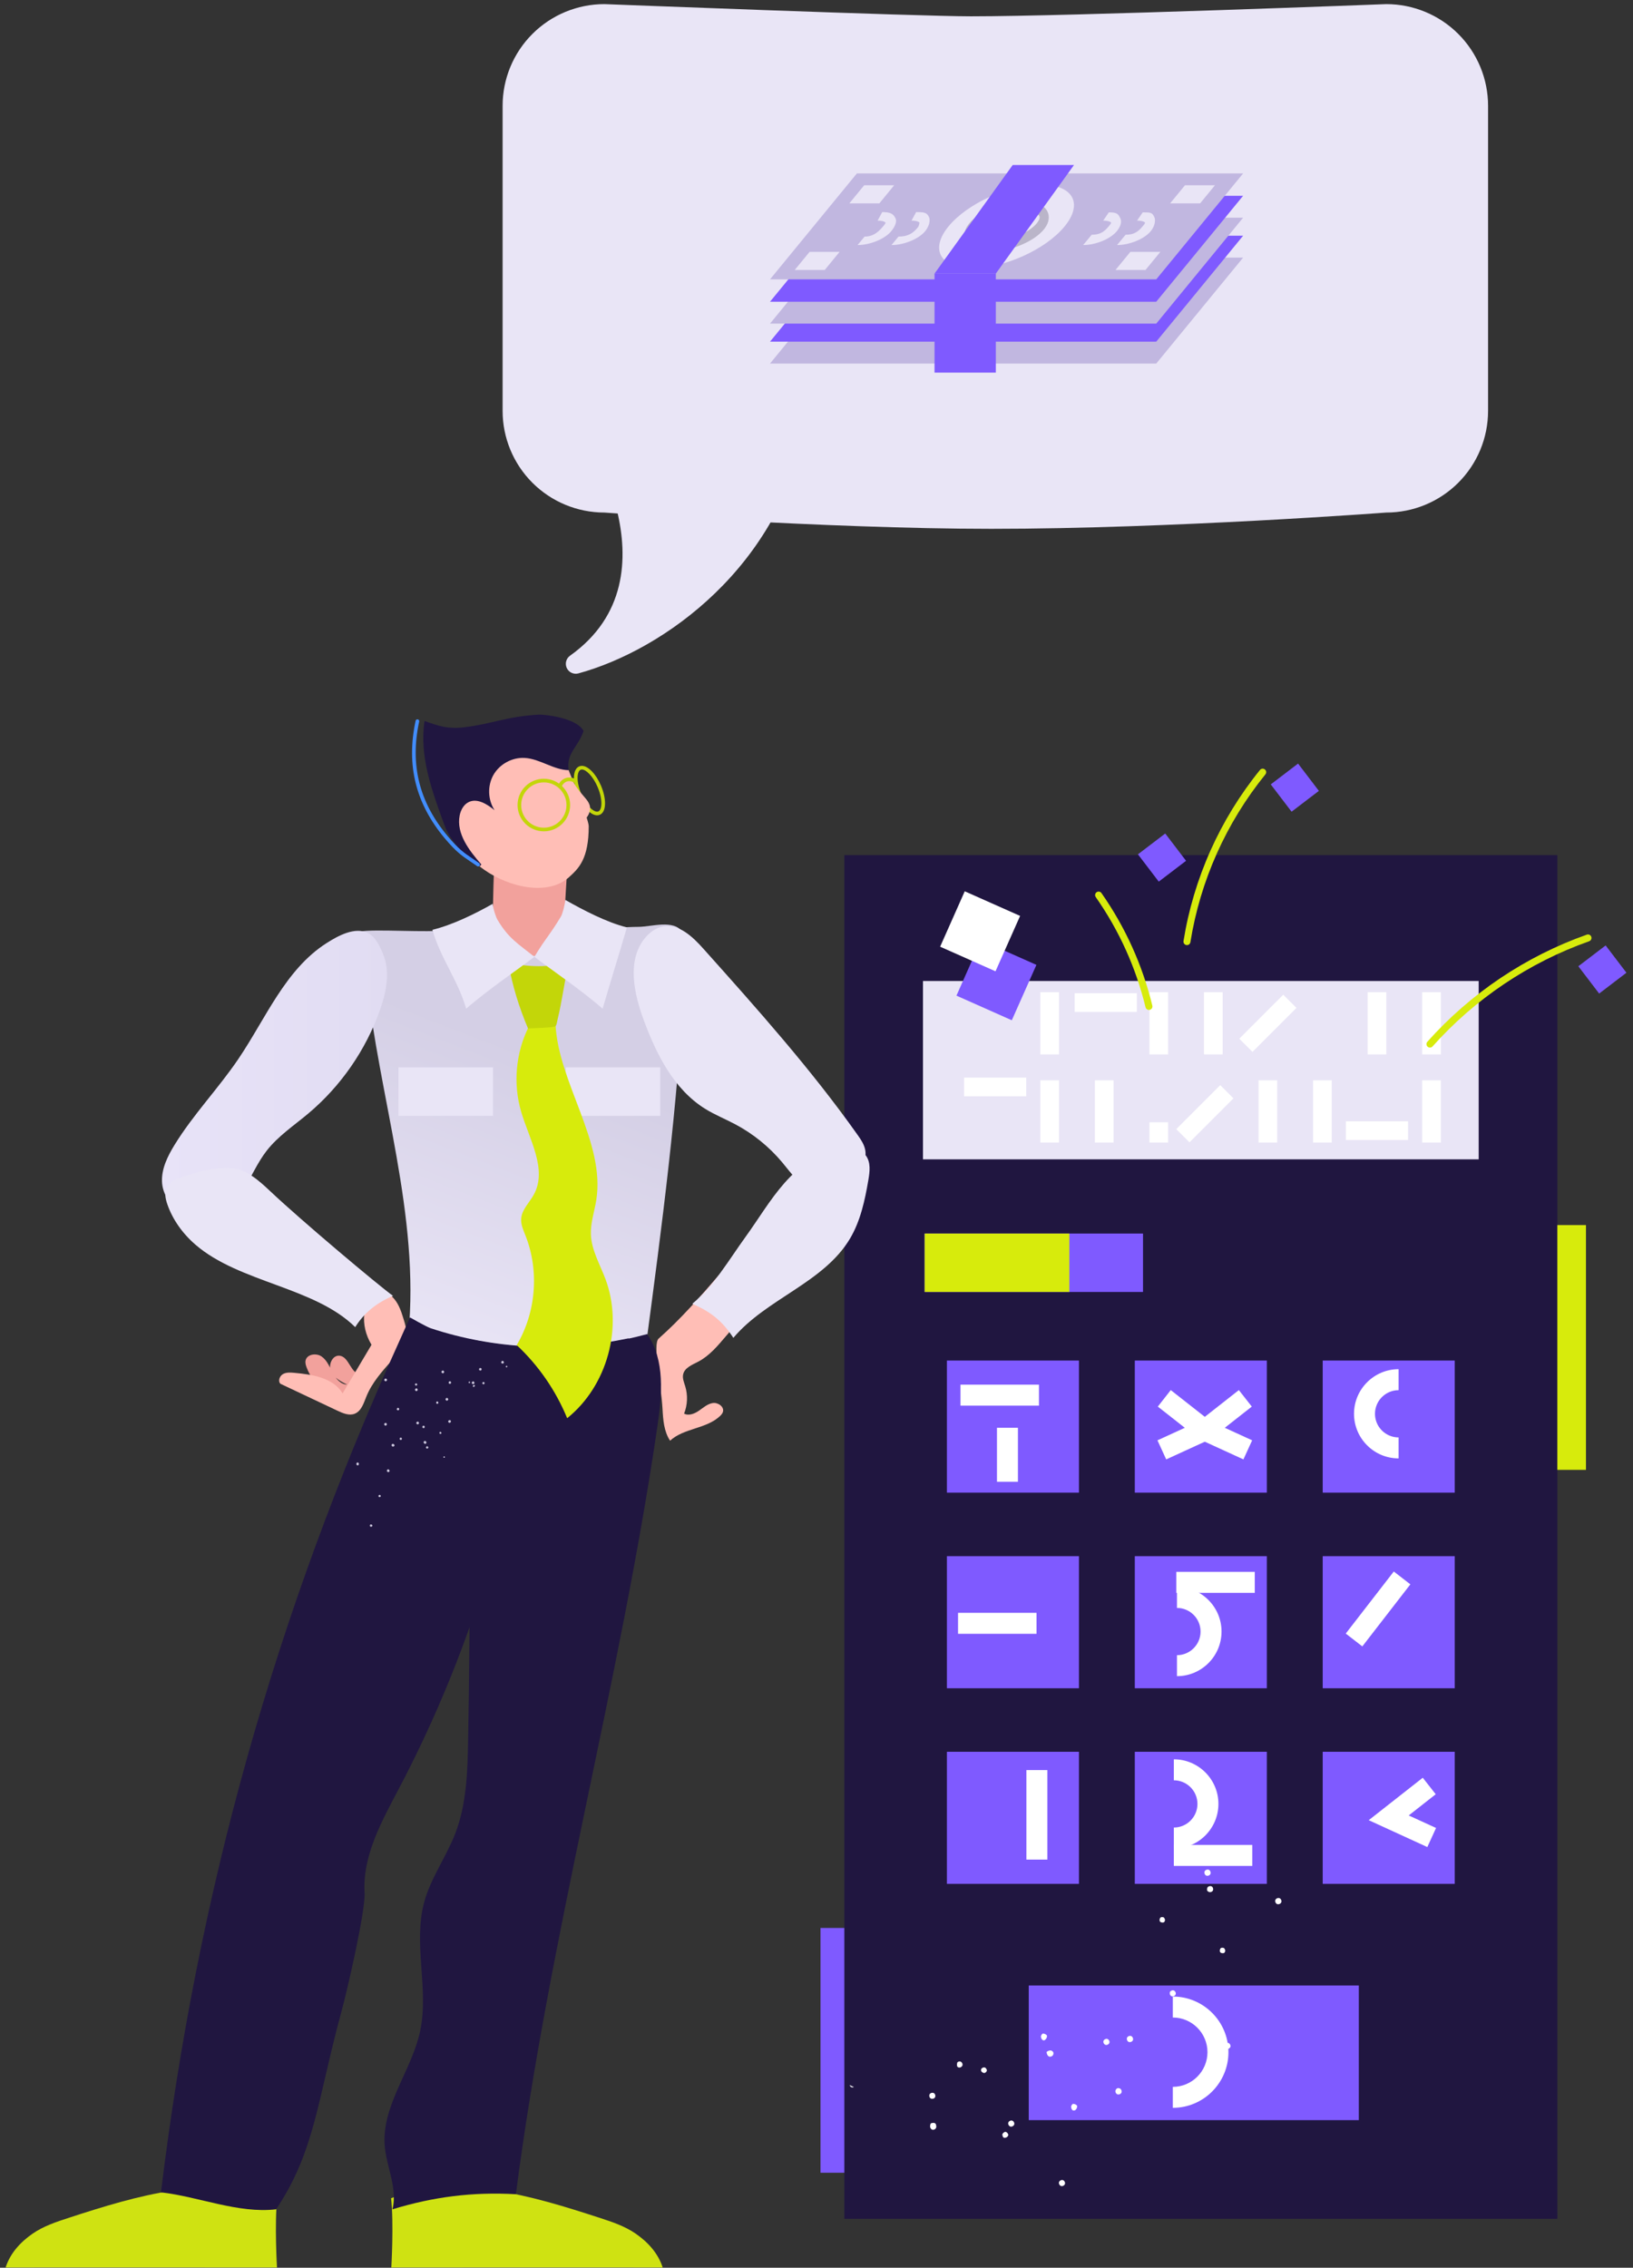 <svg width="170" height="236" viewBox="0 0 170 236" fill="none" xmlns="http://www.w3.org/2000/svg">
<rect x="0" y="0" width="170" height="236" fill="#333333" stroke="none"/>
<g clip-path="url(#clip0_139_683)">
<path d="M165.102 127.491H160.372V152.966H165.102V127.491Z" fill="#D7EB0C"/>
<path d="M90.146 200.64H85.416V226.115H90.146V200.64Z" fill="#7F5AFF"/>
<path d="M162.122 88.991H87.897V230.915H162.122V88.991Z" fill="#201640"/>
<path d="M153.935 102.092H96.084V120.651H153.935V102.092Z" fill="#E9E5F6"/>
<path d="M112.321 141.591H98.576V155.339H112.321V141.591Z" fill="#7F5AFF"/>
<path d="M131.882 141.591H118.137V155.339H131.882V141.591Z" fill="#7F5AFF"/>
<path d="M151.443 141.591H137.698V155.339H151.443V141.591Z" fill="#7F5AFF"/>
<path d="M112.321 161.948H98.576V175.696H112.321V161.948Z" fill="#7F5AFF"/>
<path d="M131.882 161.948H118.137V175.696H131.882V161.948Z" fill="#7F5AFF"/>
<path d="M151.443 161.948H137.698V175.696H151.443V161.948Z" fill="#7F5AFF"/>
<path d="M112.321 182.305H98.576V196.053H112.321V182.305Z" fill="#7F5AFF"/>
<path d="M131.882 182.305H118.137V196.053H131.882V182.305Z" fill="#7F5AFF"/>
<path d="M151.443 182.305H137.698V196.053H151.443V182.305Z" fill="#7F5AFF"/>
<path d="M118.991 128.373H96.258V134.453H118.991V128.373Z" fill="#7F5AFF"/>
<path d="M141.458 206.628H107.095V220.639H141.458V206.628Z" fill="#7F5AFF"/>
<path d="M111.324 128.373H96.258V134.453H111.324V128.373Z" fill="#D7EB0C"/>
<path d="M122.524 174.437V172.253C123.879 172.253 124.982 171.15 124.982 169.794C124.982 168.439 123.879 167.336 122.524 167.336V165.152C125.084 165.152 127.165 167.235 127.165 169.794C127.165 172.354 125.083 174.437 122.524 174.437Z" fill="white"/>
<path d="M145.598 151.774C143.038 151.774 140.957 149.691 140.957 147.132C140.957 144.573 143.039 142.49 145.598 142.49V144.674C144.242 144.674 143.139 145.777 143.139 147.133C143.139 148.489 144.242 149.591 145.598 149.591V151.774Z" fill="white"/>
<path d="M122.094 219.36V217.177C124.083 217.177 125.701 215.558 125.701 213.568C125.701 211.58 124.082 209.961 122.094 209.961V207.778C125.286 207.778 127.884 210.375 127.884 213.568C127.884 216.763 125.287 219.36 122.094 219.36Z" fill="white"/>
<path d="M122.2 192.374V190.19C123.555 190.19 124.658 189.088 124.658 187.732C124.658 186.377 123.555 185.274 122.2 185.274V183.09C124.759 183.09 126.841 185.172 126.841 187.732C126.841 190.291 124.759 192.374 122.2 192.374Z" fill="white"/>
<path d="M130.369 192H122.2V194.184H130.369V192Z" fill="white"/>
<path d="M130.624 163.582H122.455V165.766H130.624V163.582Z" fill="white"/>
<path d="M108.159 144.1H99.99V146.284H108.159V144.1Z" fill="white"/>
<path d="M145.098 163.544L146.823 164.881L141.822 171.339L140.096 170.003L145.098 163.544Z" fill="white"/>
<path d="M107.904 167.846H99.734V170.029H107.904V167.846Z" fill="white"/>
<path d="M105.97 148.588H103.787V154.205H105.97V148.588Z" fill="white"/>
<path d="M109.034 184.21H106.851V193.526H109.034V184.21Z" fill="white"/>
<path d="M148.589 192.221L142.488 189.425L148.114 185.008L149.463 186.725L146.652 188.932L149.498 190.235L148.589 192.221Z" fill="white"/>
<path d="M129.443 151.878L123.342 149.083L128.968 144.665L130.316 146.382L127.505 148.589L130.352 149.893L129.443 151.878Z" fill="white"/>
<path d="M121.405 151.878L120.496 149.893L123.342 148.589L120.532 146.382L121.879 144.665L127.505 149.083L121.405 151.878Z" fill="white"/>
<path d="M106.832 112.146H100.36V114.09H106.832V112.146Z" fill="white"/>
<path d="M110.246 103.258H108.302V109.731H110.246V103.258Z" fill="white"/>
<path d="M110.246 112.429H108.302V118.902H110.246V112.429Z" fill="white"/>
<path d="M118.349 103.363H111.877V105.308H118.349V103.363Z" fill="white"/>
<path d="M115.925 112.429H113.981V118.902H115.925V112.429Z" fill="white"/>
<path d="M121.603 103.258H119.66V109.731H121.603V103.258Z" fill="white"/>
<path d="M121.603 116.796H119.66V118.902H121.603V116.796Z" fill="white"/>
<path d="M127.282 103.258H125.338V109.731H127.282V103.258Z" fill="white"/>
<path d="M127.032 112.929L128.406 114.303L123.829 118.881L122.455 117.506L127.032 112.929Z" fill="white"/>
<path d="M133.589 103.518L134.964 104.893L130.387 109.47L129.013 108.096L133.589 103.518Z" fill="white"/>
<path d="M132.961 112.429H131.017V118.902H132.961V112.429Z" fill="white"/>
<path d="M138.64 112.429H136.696V118.902H138.64V112.429Z" fill="white"/>
<path d="M144.318 103.258H142.374V109.731H144.318V103.258Z" fill="white"/>
<path d="M146.582 116.695H140.11V118.639H146.582V116.695Z" fill="white"/>
<path d="M149.997 103.258H148.053V109.731H149.997V103.258Z" fill="white"/>
<path d="M149.997 112.429H148.053V118.902H149.997V112.429Z" fill="white"/>
<path d="M102.13 97.851L107.894 100.413L105.332 106.177L99.569 103.615L102.13 97.851Z" fill="#7F5AFF"/>
<path d="M100.432 92.756L106.196 95.318L103.635 101.082L97.871 98.521L100.432 92.756Z" fill="white"/>
<path d="M135.132 79.464L137.299 82.306L134.457 84.473L132.29 81.631L135.132 79.464Z" fill="#7F5AFF"/>
<path d="M121.305 86.742L123.472 89.583L120.63 91.75L118.463 88.909L121.305 86.742Z" fill="#7F5AFF"/>
<path d="M167.151 98.39L169.317 101.231L166.476 103.399L164.309 100.557L167.151 98.39Z" fill="#7F5AFF"/>
<path d="M148.863 109.021C148.777 109.021 148.691 108.991 148.621 108.929C148.471 108.795 148.457 108.566 148.591 108.415C153.085 103.373 158.826 99.518 165.194 97.267C165.384 97.201 165.591 97.299 165.659 97.489C165.726 97.678 165.626 97.886 165.437 97.954C159.185 100.163 153.547 103.948 149.134 108.899C149.063 108.981 148.963 109.021 148.863 109.021Z" fill="#D7EB0C"/>
<path d="M119.608 105.102C119.444 105.102 119.295 104.991 119.255 104.825C118.25 100.697 116.506 96.84 114.07 93.358C113.955 93.194 113.995 92.967 114.159 92.852C114.324 92.737 114.551 92.776 114.666 92.941C117.153 96.496 118.935 100.437 119.961 104.653C120.009 104.848 119.889 105.045 119.693 105.093C119.665 105.099 119.636 105.102 119.608 105.102Z" fill="#D7EB0C"/>
<path d="M123.567 98.356C123.548 98.356 123.529 98.355 123.509 98.352C123.311 98.321 123.176 98.134 123.207 97.935C124.249 91.422 127.002 85.265 131.167 80.13C131.294 79.974 131.523 79.949 131.679 80.077C131.835 80.203 131.86 80.433 131.732 80.588C127.647 85.625 124.947 91.662 123.925 98.05C123.897 98.228 123.743 98.356 123.567 98.356Z" fill="#D7EB0C"/>
<path d="M97.05 218.422C97.235 218.415 97.378 218.298 97.371 218.114C97.364 217.929 97.247 217.786 97.063 217.793C96.878 217.8 96.735 217.917 96.742 218.101C96.749 218.286 96.865 218.43 97.05 218.422ZM127.547 213.13C127.664 213.273 127.848 213.266 127.992 213.149C128.135 213.032 128.128 212.847 128.011 212.704C127.894 212.561 127.709 212.568 127.566 212.685C127.347 212.769 127.43 212.988 127.547 213.13ZM121.852 207.66C121.969 207.803 122.154 207.796 122.297 207.679C122.44 207.561 122.433 207.377 122.316 207.234C122.199 207.091 122.015 207.098 121.871 207.215C121.762 207.256 121.736 207.517 121.852 207.66ZM111.934 219.603C112.077 219.486 112.145 219.335 112.137 219.15C112.02 219.007 111.869 218.94 111.686 218.947C111.542 219.063 111.474 219.214 111.516 219.323C111.565 219.618 111.716 219.686 111.934 219.603ZM108.792 212.29C108.936 212.174 109.004 212.022 108.996 211.838C108.879 211.695 108.728 211.627 108.544 211.634C108.401 211.751 108.333 211.902 108.374 212.011C108.423 212.306 108.649 212.408 108.792 212.29ZM132.941 198.15C133.091 198.217 133.31 198.135 133.378 197.984C133.446 197.833 133.364 197.614 133.213 197.547C133.063 197.479 132.843 197.561 132.776 197.712C132.708 197.863 132.79 198.082 132.941 198.15ZM125.571 195.189C125.721 195.257 125.94 195.174 126.008 195.024C126.076 194.873 125.994 194.654 125.843 194.586C125.693 194.518 125.473 194.601 125.406 194.751C125.337 194.902 125.42 195.121 125.571 195.189ZM104.759 222.443C104.868 222.402 105.045 222.209 104.929 222.066C104.887 221.957 104.695 221.78 104.552 221.897C104.443 221.938 104.265 222.131 104.382 222.274C104.39 222.459 104.54 222.526 104.759 222.443ZM102.529 215.724C102.638 215.682 102.816 215.49 102.699 215.347C102.658 215.238 102.541 215.094 102.322 215.177C102.213 215.218 102.07 215.335 102.152 215.554C102.269 215.698 102.419 215.765 102.529 215.724ZM127.114 203.231C127.264 203.298 127.449 203.291 127.517 203.141C127.585 202.99 127.544 202.881 127.427 202.737C127.277 202.669 127.091 202.676 127.023 202.827C126.956 202.978 126.963 203.163 127.114 203.231ZM120.844 200.04C120.994 200.108 121.18 200.101 121.248 199.95C121.315 199.8 121.275 199.691 121.157 199.547C121.007 199.479 120.822 199.486 120.754 199.637C120.686 199.788 120.694 199.972 120.844 200.04ZM114.951 212.711C115.067 212.854 115.252 212.847 115.395 212.729C115.539 212.613 115.532 212.428 115.414 212.285C115.298 212.142 115.113 212.149 114.97 212.266C114.826 212.382 114.834 212.567 114.951 212.711ZM110.322 227.401C110.439 227.544 110.624 227.537 110.767 227.42C110.91 227.304 110.903 227.119 110.786 226.976C110.669 226.833 110.484 226.84 110.341 226.957C110.198 227.073 110.205 227.258 110.322 227.401ZM105.043 221.211C105.159 221.354 105.344 221.347 105.487 221.23C105.631 221.112 105.624 220.928 105.506 220.785C105.389 220.642 105.205 220.649 105.062 220.766C104.918 220.883 104.926 221.068 105.043 221.211ZM99.653 215.062C99.77 215.205 99.955 215.198 100.098 215.081C100.241 214.964 100.234 214.779 100.117 214.636C100 214.493 99.816 214.5 99.672 214.617C99.605 214.768 99.613 214.953 99.653 215.062ZM125.973 196.912C126.157 196.905 126.3 196.787 126.293 196.603C126.286 196.418 126.169 196.275 125.985 196.282C125.801 196.289 125.657 196.406 125.664 196.59C125.596 196.742 125.787 196.919 125.973 196.912ZM88.446 216.991C88.529 217.21 88.68 217.278 88.898 217.195L88.446 216.991ZM117.495 212.497C117.645 212.565 117.865 212.482 117.933 212.332C118.001 212.181 117.918 211.962 117.768 211.894C117.617 211.826 117.398 211.909 117.33 212.059C117.262 212.21 117.345 212.429 117.495 212.497ZM116.307 217.947C116.457 218.015 116.677 217.933 116.745 217.782C116.813 217.631 116.73 217.412 116.58 217.344C116.429 217.276 116.244 217.283 116.142 217.51C116.074 217.66 116.157 217.879 116.307 217.947ZM109.194 214.014C109.344 214.081 109.564 213.999 109.631 213.848C109.699 213.697 109.692 213.513 109.466 213.411C109.316 213.343 109.097 213.425 108.953 213.543C108.961 213.727 109.043 213.945 109.194 214.014ZM96.916 221.537C97.033 221.68 97.218 221.673 97.361 221.555C97.504 221.439 97.497 221.254 97.414 221.035C97.297 220.892 97.113 220.899 96.894 220.982C96.792 221.208 96.799 221.393 96.916 221.537ZM96.858 218.246C97.008 218.314 97.118 218.273 97.228 218.231C97.296 218.08 97.255 217.972 97.213 217.861C97.063 217.794 96.953 217.834 96.843 217.876C96.775 218.027 96.783 218.212 96.858 218.246Z" fill="white"/>
<path d="M74.768 132.779C72.807 135.052 70.82 137.309 68.573 139.3C67.91 139.845 68.838 144.167 68.969 146.6C69.032 147.754 69.115 148.971 69.759 149.931C71.195 148.608 73.556 148.71 74.964 147.357C75.089 147.237 75.208 147.101 75.258 146.936C75.418 146.405 74.759 145.934 74.21 146.012C73.661 146.091 73.224 146.49 72.768 146.805C72.312 147.121 71.71 147.368 71.216 147.115C71.573 146.218 71.616 145.2 71.336 144.276C71.213 143.87 71.027 143.454 71.114 143.039C71.262 142.336 72.064 142.034 72.7 141.7C75.04 140.47 76.147 137.519 78.57 136.462C76.943 135.814 75.412 132.035 74.768 132.779Z" fill="#FFBEB6"/>
<path d="M36.134 144.096C35.465 143.763 34.745 143.378 34.449 142.691C34.153 142.005 34.626 140.991 35.367 141.088C36.353 141.216 36.497 142.938 37.488 143.013C37.121 144.021 36.753 145.03 36.386 146.038C34.39 145.675 32.632 144.207 31.92 142.308C31.835 142.08 31.762 141.836 31.809 141.597C31.938 140.926 32.922 140.778 33.483 141.17C34.044 141.561 34.305 142.243 34.625 142.848C34.945 143.453 35.45 144.068 36.134 144.096Z" fill="#F2A19C"/>
<path d="M40.786 141.577C41.455 140.822 42.15 140.001 42.281 139.001C42.372 138.31 42.121 137.632 41.916 136.965C41.232 134.736 40.44 134.757 39.213 133.726C37.715 135.636 37.437 137.864 38.675 139.951C37.672 141.638 36.67 143.324 35.667 145.011C34.694 143.381 32.522 143.039 30.632 142.869C30.233 142.833 29.806 142.803 29.458 142.999C29.109 143.196 28.918 143.715 29.191 144.007C31.176 144.944 33.161 145.881 35.146 146.818C35.707 147.083 36.349 147.352 36.926 147.125C37.619 146.852 37.862 146.024 38.141 145.334C38.717 143.906 39.765 142.729 40.786 141.577Z" fill="#FFBEB6"/>
<path d="M46.246 96.792C44.796 97.1 38.897 96.644 37.447 96.952C35.982 97.264 34.451 98.088 35.933 100.484C36.269 101.028 38.075 101.208 38.143 101.843C39.468 114.26 43.74 126.509 42.508 138.935C44.252 138.824 45.921 139.576 47.633 139.935C49.077 140.238 50.564 140.26 52.04 140.274C57.104 140.32 62.168 140.281 67.23 140.157C68.909 127.547 70.591 114.919 71.185 102.212C71.248 100.888 71.741 98.05 71.001 96.952C70.142 95.676 67.784 96.447 66.493 96.456C60.477 96.5 54.409 98.503 48.543 97.165C47.709 96.975 46.523 96.885 46.246 96.792Z" fill="url(#paint0_linear_139_683)"/>
<path d="M68.988 235.976C68.508 234.491 67.461 233.343 66.178 232.454C65.036 231.663 63.693 231.222 62.372 230.792C55.34 228.501 47.657 226.211 40.715 228.764C41.006 231.433 40.738 235.976 40.738 235.976C40.738 235.976 65.635 235.955 68.988 235.976Z" fill="#CFE212"/>
<path d="M0.585 235.976C1.065 234.491 2.111 233.343 3.394 232.454C4.537 231.663 5.879 231.222 7.201 230.792C14.233 228.501 21.916 226.211 28.858 228.764C28.567 231.433 28.835 235.976 28.835 235.976C28.835 235.976 3.937 235.955 0.585 235.976Z" fill="#CFE212"/>
<path d="M43.737 211.379C44.674 206.977 42.98 202.286 44.163 197.944C44.85 195.424 46.449 193.255 47.39 190.819C48.589 187.717 48.677 184.314 48.735 180.988C48.979 167.1 48.962 153.207 48.684 139.319C54.829 140.668 61.302 140.502 67.369 138.837C69.263 141.556 68.913 145.192 68.433 148.471C64.51 175.266 57.171 201.491 53.706 228.35C49.218 228.097 45.153 228.612 40.853 229.92C41.468 227.527 39.97 225.058 40.022 222.587C40.106 218.63 42.913 215.25 43.737 211.379Z" fill="#201640"/>
<path d="M37.953 196.988C37.724 193.118 39.746 189.523 41.551 186.092C44.772 179.969 47.494 173.583 49.68 167.018C50.744 163.824 51.72 160.511 53.763 157.834C55.519 155.533 56.282 155.103 57.913 152.713C58.742 151.499 60.638 146.775 61.225 145.427C62.446 142.62 64.229 142.084 65.451 139.277C58.588 140.717 51.516 140.435 44.858 138.236C44.37 138.075 42.681 137.101 42.681 137.101C42.681 137.101 41.995 138.636 41.71 139.265C28.702 167.947 20.548 196.889 16.759 228.154C20.698 228.605 24.805 230.382 28.743 229.92C32.795 223.873 33.032 218.566 35.529 209.404C36.205 206.924 38.059 198.792 37.953 196.988Z" fill="#201640"/>
<path d="M58.564 99.568C56.128 99.546 53.692 99.392 51.272 99.107C51.274 96.014 51.332 92.922 51.446 89.832C53.391 90.085 55.336 90.337 57.282 90.589C57.873 90.666 58.5 90.738 59.042 90.49C58.849 93.514 58.69 96.54 58.564 99.568Z" fill="#F2A19C"/>
<path d="M59.227 91.297C57.81 92.578 55.638 92.594 53.794 92.096C50.578 91.229 47.654 88.821 46.821 85.597C45.988 82.373 47.736 78.502 50.922 77.537C51.689 77.305 52.497 77.239 53.298 77.235C55.013 77.228 56.729 77.505 58.354 78.053C58.985 79.663 61.288 85.17 61.288 85.977C61.288 89.383 60.254 90.368 59.227 91.297Z" fill="#FFBEB6"/>
<path opacity="0.86" d="M46.756 143.777C46.703 143.815 46.688 143.907 46.726 143.961C46.764 144.014 46.856 144.029 46.909 143.991C46.962 143.953 46.978 143.861 46.939 143.808C46.901 143.753 46.836 143.719 46.756 143.777ZM37.267 152.202C37.175 152.187 37.122 152.225 37.106 152.317C37.072 152.383 37.129 152.462 37.194 152.497C37.286 152.512 37.339 152.474 37.355 152.382C37.37 152.29 37.332 152.237 37.267 152.202ZM40.444 152.915C40.352 152.9 40.299 152.939 40.283 153.03C40.268 153.122 40.307 153.176 40.398 153.191C40.463 153.225 40.543 153.168 40.559 153.076C40.547 153.003 40.49 152.923 40.444 152.915ZM41.327 146.581C41.292 146.646 41.304 146.718 41.369 146.752C41.434 146.787 41.506 146.775 41.541 146.71C41.575 146.645 41.563 146.573 41.499 146.538C41.46 146.485 41.361 146.516 41.327 146.581ZM43.986 148.433C43.952 148.499 43.963 148.571 44.028 148.605C44.093 148.64 44.165 148.628 44.2 148.563C44.234 148.497 44.223 148.425 44.158 148.391C44.093 148.356 44.02 148.368 43.986 148.433ZM38.602 158.644C38.529 158.655 38.495 158.72 38.507 158.793C38.518 158.865 38.583 158.9 38.656 158.888C38.728 158.876 38.762 158.811 38.77 158.765C38.739 158.667 38.674 158.632 38.602 158.644ZM43.237 143.998C43.183 144.036 43.195 144.108 43.233 144.161C43.271 144.215 43.344 144.203 43.397 144.165C43.45 144.127 43.438 144.054 43.401 144.001C43.336 143.967 43.291 143.959 43.237 143.998ZM45.441 145.893C45.388 145.931 45.4 146.003 45.438 146.056C45.476 146.11 45.549 146.098 45.602 146.06C45.655 146.022 45.643 145.949 45.605 145.896C45.548 145.816 45.476 145.828 45.441 145.893ZM39.511 155.565C39.439 155.577 39.405 155.642 39.397 155.688C39.408 155.761 39.447 155.814 39.519 155.802C39.592 155.791 39.645 155.753 39.634 155.68C39.641 155.634 39.603 155.581 39.511 155.565ZM50.277 143.839C50.223 143.877 50.19 143.942 50.227 143.996C50.265 144.049 50.331 144.084 50.383 144.045C50.437 144.007 50.471 143.942 50.433 143.889C50.395 143.836 50.329 143.801 50.277 143.839ZM41.765 149.622C41.7 149.588 41.62 149.645 41.612 149.691C41.578 149.756 41.616 149.809 41.681 149.844C41.746 149.878 41.799 149.84 41.834 149.775C41.868 149.71 41.811 149.63 41.765 149.622ZM44.511 150.523C44.446 150.488 44.392 150.527 44.358 150.592C44.324 150.657 44.362 150.71 44.427 150.745C44.492 150.779 44.545 150.74 44.579 150.676C44.614 150.611 44.576 150.557 44.511 150.523ZM48.799 143.808C48.772 143.827 48.784 143.9 48.803 143.926C48.822 143.953 48.894 143.942 48.921 143.922C48.948 143.903 48.936 143.831 48.917 143.804C48.879 143.75 48.853 143.769 48.799 143.808ZM46.223 151.559C46.176 151.552 46.169 151.598 46.162 151.644C46.154 151.69 46.219 151.724 46.246 151.705C46.292 151.712 46.326 151.647 46.307 151.62C46.314 151.575 46.268 151.567 46.223 151.559ZM52.699 142.142C52.672 142.161 52.638 142.226 52.657 142.252C52.676 142.279 52.741 142.313 52.768 142.294C52.795 142.275 52.829 142.21 52.81 142.183C52.771 142.13 52.725 142.123 52.699 142.142ZM40.194 143.472C40.129 143.437 40.049 143.495 40.014 143.56C39.98 143.625 40.037 143.705 40.102 143.739C40.167 143.774 40.247 143.716 40.282 143.651C40.316 143.586 40.259 143.506 40.194 143.472ZM43.39 144.494C43.325 144.459 43.245 144.517 43.211 144.582C43.176 144.647 43.233 144.727 43.298 144.762C43.364 144.796 43.443 144.739 43.478 144.674C43.493 144.582 43.455 144.528 43.39 144.494ZM46.567 145.489C46.502 145.455 46.422 145.512 46.388 145.577C46.353 145.643 46.411 145.722 46.476 145.757C46.541 145.792 46.621 145.734 46.655 145.669C46.69 145.604 46.632 145.524 46.567 145.489ZM49.901 142.411C49.866 142.476 49.851 142.567 49.916 142.601C49.981 142.636 50.072 142.651 50.107 142.586C50.141 142.52 50.156 142.429 50.091 142.395C50.027 142.361 49.935 142.346 49.901 142.411ZM40.884 150.254C40.811 150.265 40.751 150.35 40.762 150.422C40.774 150.495 40.858 150.556 40.93 150.544C41.003 150.533 41.083 150.475 41.071 150.403C41.04 150.304 40.976 150.27 40.884 150.254ZM44.228 149.958C44.155 149.969 44.075 150.027 44.106 150.126C44.117 150.199 44.182 150.233 44.248 150.267C44.32 150.256 44.4 150.198 44.389 150.126C44.385 150.007 44.319 149.973 44.228 149.958ZM52.21 141.684C52.175 141.75 52.16 141.841 52.225 141.875C52.29 141.909 52.382 141.924 52.416 141.859C52.469 141.821 52.484 141.729 52.401 141.669C52.362 141.615 52.271 141.6 52.21 141.684ZM40.137 148.081C40.065 148.093 39.984 148.15 39.996 148.223C40.008 148.295 40.065 148.376 40.138 148.364C40.21 148.353 40.263 148.314 40.279 148.222C40.267 148.15 40.21 148.07 40.137 148.081ZM43.478 147.948C43.405 147.96 43.325 148.017 43.337 148.09C43.348 148.163 43.387 148.216 43.478 148.231C43.551 148.22 43.631 148.162 43.619 148.09C43.588 147.99 43.55 147.937 43.478 147.948ZM46.799 147.79C46.726 147.802 46.646 147.859 46.657 147.932C46.669 148.004 46.726 148.085 46.799 148.073C46.872 148.062 46.952 148.004 46.94 147.931C46.956 147.839 46.871 147.778 46.799 147.79ZM46.144 142.639C46.079 142.604 45.999 142.662 45.965 142.727C45.93 142.793 45.988 142.872 46.053 142.907C46.118 142.941 46.198 142.884 46.232 142.819C46.248 142.727 46.209 142.673 46.144 142.639ZM49.299 143.772C49.234 143.738 49.154 143.795 49.12 143.86C49.085 143.926 49.142 144.005 49.207 144.04C49.272 144.074 49.352 144.017 49.387 143.952C49.402 143.86 49.364 143.806 49.299 143.772ZM45.818 149.018C45.746 149.03 45.738 149.076 45.75 149.148C45.761 149.221 45.807 149.228 45.88 149.217C45.952 149.206 45.96 149.16 45.948 149.087C45.911 149.033 45.892 149.007 45.818 149.018ZM46.875 143.773C46.828 143.765 46.775 143.803 46.768 143.849C46.761 143.895 46.799 143.949 46.845 143.956C46.891 143.963 46.944 143.925 46.951 143.879C46.959 143.834 46.92 143.781 46.875 143.773ZM49.357 144.135C49.311 144.127 49.257 144.166 49.223 144.231C49.216 144.277 49.254 144.33 49.3 144.337C49.346 144.345 49.399 144.306 49.406 144.261C49.467 144.177 49.429 144.124 49.357 144.135Z" fill="#E7E3F6"/>
<path d="M62.16 84.849C61.505 84.849 60.687 84 60.171 82.784C59.561 81.349 59.616 80.047 60.299 79.757C60.386 79.72 60.48 79.702 60.578 79.702C61.232 79.702 62.05 80.55 62.566 81.766C62.842 82.416 62.991 83.076 62.986 83.627C62.98 84.232 62.785 84.646 62.438 84.793C62.351 84.831 62.258 84.849 62.16 84.849ZM60.578 80.08C60.53 80.08 60.486 80.089 60.447 80.106C60.045 80.277 59.975 81.358 60.519 82.637C61.06 83.912 61.893 84.613 62.29 84.445C62.487 84.361 62.603 84.062 62.607 83.623C62.612 83.124 62.474 82.517 62.218 81.914C61.73 80.767 61.001 80.08 60.578 80.08Z" fill="#C3D609"/>
<path d="M59.008 79.903C59.314 80.796 59.749 81.608 60.281 82.282C60.522 82.587 60.781 82.863 61.022 83.165C61.202 83.391 61.379 83.652 61.421 83.978C61.48 84.438 61.252 84.878 60.989 85.183C60.453 85.804 59.719 86.103 59.017 85.986C58.873 84.67 58.729 83.354 58.584 82.037C58.503 81.303 58.436 80.488 58.748 79.876C58.834 79.885 58.921 79.894 59.008 79.903Z" fill="#FFBEB6"/>
<path d="M58.298 81.959C58.271 81.959 58.244 81.953 58.218 81.941C58.124 81.897 58.083 81.784 58.127 81.689C58.316 81.287 58.635 81.019 59.026 80.938C59.387 80.861 59.769 80.962 60.045 81.204C60.124 81.273 60.132 81.392 60.063 81.471C59.994 81.55 59.874 81.558 59.796 81.489C59.608 81.324 59.349 81.257 59.103 81.308C58.831 81.365 58.607 81.558 58.47 81.85C58.438 81.918 58.369 81.959 58.298 81.959Z" fill="#C3D609"/>
<path d="M56.614 86.516C55.106 86.516 53.878 85.288 53.878 83.78C53.878 82.271 55.106 81.044 56.614 81.044C58.123 81.044 59.35 82.271 59.35 83.78C59.35 85.288 58.123 86.516 56.614 86.516ZM56.614 81.422C55.314 81.422 54.257 82.48 54.257 83.78C54.257 85.08 55.314 86.137 56.614 86.137C57.914 86.137 58.971 85.08 58.971 83.78C58.971 82.48 57.914 81.422 56.614 81.422Z" fill="#C3D609"/>
<path d="M50.102 89.955C48.84 88.508 47.49 86.765 47.85 84.879C47.962 84.297 48.274 83.715 48.81 83.463C49.706 83.044 50.714 83.697 51.487 84.315C50.776 83.236 50.732 81.754 51.376 80.633C52.02 79.512 53.324 78.806 54.614 78.877C56.207 78.965 57.605 80.119 59.2 80.153C58.928 78.352 60.168 77.798 60.752 76.073C59.995 74.653 56.553 74.346 56.116 74.37C52.711 74.559 51.331 75.325 48.264 75.694C46.687 75.884 45.688 75.574 44.196 75.032C43.635 78.711 44.973 82.317 46.247 85.814C46.59 86.755 46.984 87.301 47.602 88.089C48.22 88.878 49.778 90.77 50.102 89.955Z" fill="#201640"/>
<path d="M34.001 98.145C29.699 100.888 27.671 105.988 24.809 110.212C22.719 113.297 20.095 116.006 18.15 119.184C17.448 120.332 16.82 121.605 16.864 122.95C16.944 125.399 19.684 127.374 22.033 126.675C23.5 126.238 24.595 125.006 25.402 123.705C26.209 122.403 26.816 120.974 27.755 119.764C28.943 118.234 30.591 117.144 32.075 115.899C35.47 113.052 38.083 109.282 39.558 105.104C40.212 103.252 40.637 101.176 39.906 99.353C39.577 98.532 39.07 97.449 38.267 97.078C36.923 96.457 35.249 97.349 34.001 98.145Z" fill="url(#paint1_linear_139_683)"/>
<path d="M73.414 115.397C70.167 113.384 68.334 109.736 67.012 106.151C65.984 103.361 65.257 99.954 67.125 97.641C67.615 97.035 68.286 96.543 69.054 96.412C70.695 96.134 72.114 97.491 73.223 98.732C78.815 104.983 84.421 111.252 89.27 118.096C89.629 118.604 89.995 119.139 90.086 119.754C90.173 120.34 90 120.936 89.746 121.471C88.888 123.283 86.781 124.628 84.865 124.036C83.363 123.573 82.417 122.142 81.406 120.937C80.06 119.334 78.403 117.992 76.554 117.01C75.514 116.457 74.415 116.017 73.414 115.397Z" fill="#E9E5F6"/>
<path d="M17.353 123.622C17.694 122.927 18.604 122.587 19.448 122.325C20.955 121.857 22.545 121.443 24.183 121.575C25.672 121.694 27.048 122.945 28.112 123.949C31.421 127.074 39.396 133.766 40.916 134.862C39.156 135.605 37.891 136.654 36.978 138.112C32.72 133.923 24.959 133.495 20.371 129.553C18.988 128.365 17.96 126.893 17.419 125.323C17.225 124.76 17.095 124.146 17.353 123.622Z" fill="#E9E5F6"/>
<path d="M90.401 122.795C90.549 121.937 90.661 120.972 90.147 120.269C89.559 119.466 88.397 119.354 87.416 119.523C85.142 119.915 83.183 121.391 81.658 123.123C80.132 124.856 78.958 126.864 77.604 128.733C75.872 131.124 74.347 133.799 72.073 135.682C74.012 136.535 75.185 137.457 76.343 139.23C79.8 135.134 85.768 133.494 88.498 128.882C89.587 127.041 90.04 124.902 90.401 122.795Z" fill="#E9E5F6"/>
<path d="M49.778 90.171C49.74 90.171 49.702 90.16 49.669 90.137C49.415 89.958 49.189 89.806 48.982 89.666C48.088 89.063 47.497 88.665 46.319 87.265C43.272 83.642 42.273 79.633 43.267 75.009C43.289 74.906 43.389 74.84 43.492 74.863C43.594 74.885 43.659 74.986 43.637 75.088C42.669 79.59 43.642 83.493 46.609 87.022C47.752 88.381 48.295 88.746 49.193 89.352C49.403 89.493 49.63 89.646 49.886 89.827C49.972 89.887 49.992 90.005 49.932 90.091C49.896 90.143 49.837 90.171 49.778 90.171Z" fill="#428DFC"/>
<path d="M51.323 111.081H41.483V116.128H51.323V111.081Z" fill="#E9E5F6"/>
<path d="M68.731 111.081H58.891V116.128H68.731V111.081Z" fill="#E9E5F6"/>
<path d="M55.055 106.829C55.887 106.315 56.841 106.844 57.828 106.57C58.111 112.671 63.036 118.853 62.076 124.884C61.885 126.081 61.47 127.255 61.514 128.465C61.573 130.099 62.452 131.57 63.026 133.1C64.907 138.112 63.221 144.244 59.043 147.591C57.865 144.718 56.061 142.103 53.791 139.983C55.806 136.595 56.155 132.267 54.71 128.599C54.483 128.025 54.211 127.438 54.256 126.823C54.325 125.878 55.105 125.167 55.563 124.338C57.019 121.706 55.108 118.588 54.256 115.703C53.395 112.786 53.686 109.545 55.055 106.829Z" fill="#D7EB0C"/>
<path d="M58.034 106.145C57.991 106.323 57.946 106.759 57.776 106.826C57.429 106.96 55.836 106.979 54.968 107.03C53.998 104.732 53.361 102.619 52.907 100.192C55.061 100.644 57.081 100.71 59.206 100.137C58.759 102.188 58.528 104.105 58.034 106.145Z" fill="#C3D609"/>
<path d="M58.849 93.652C60.713 94.711 63.179 96.001 65.262 96.51C64.377 99.553 63.618 101.934 62.734 104.976C60.573 103.069 57.215 100.8 55.632 99.575C56.791 97.638 57.231 97.325 58.389 95.388C58.556 95.114 58.797 94.213 58.849 93.652Z" fill="#E9E5F6"/>
<path d="M51.292 94.06C49.428 95.119 47.095 96.257 45.013 96.766C45.897 99.808 47.646 101.934 48.531 104.976C50.692 103.069 54.049 100.8 55.632 99.575C53.94 98.213 52.961 97.682 51.803 95.745C51.636 95.471 51.343 94.622 51.292 94.06Z" fill="#E9E5F6"/>
<path d="M144.314 53.341C144.314 53.341 121.82 55.034 103.193 55.034C86.076 55.034 62.921 53.341 62.921 53.341C60.11 53.341 57.414 52.226 55.427 50.242C53.439 48.257 52.323 45.565 52.323 42.759V11.012C52.323 8.205 53.439 5.513 55.427 3.529C57.414 1.544 60.11 0.429 62.921 0.429C62.921 0.429 95.651 1.699 101.074 1.699C111.548 1.699 144.314 0.429 144.314 0.429C147.125 0.429 149.82 1.544 151.808 3.529C153.796 5.513 154.912 8.205 154.912 11.012V42.759C154.912 45.565 153.796 48.257 151.808 50.242C149.82 52.226 147.125 53.341 144.314 53.341Z" fill="#E9E5F6"/>
<path d="M60.377 44.24C60.377 44.24 71.005 59.95 59.339 68.241C59.141 68.382 58.999 68.588 58.938 68.823C58.877 69.059 58.901 69.308 59.005 69.527C59.11 69.746 59.288 69.922 59.51 70.023C59.731 70.124 59.981 70.144 60.215 70.079C69.184 67.626 81.291 58.885 83.905 44.24H60.377Z" fill="#E9E5F6"/>
<path d="M120.368 37.836H80.16L89.203 26.811H129.411L120.368 37.836Z" fill="#C1B7E0"/>
<path d="M120.368 35.557H80.16L89.203 24.532H129.411L120.368 35.557Z" fill="#7F5AFF"/>
<path d="M120.368 33.68H80.16L89.203 22.656H129.411L120.368 33.68Z" fill="#C1B7E0"/>
<path d="M120.368 31.401H80.16L89.203 20.377H129.411L120.368 31.401Z" fill="#7F5AFF"/>
<path d="M120.368 29.074H80.16L89.203 18.049H129.411L120.368 29.074Z" fill="#C1B7E0"/>
<path d="M110.829 23.562C108.859 25.964 104.557 27.91 101.219 27.91C97.881 27.91 96.772 25.963 98.742 23.562C100.711 21.161 105.014 19.214 108.352 19.214C111.689 19.214 112.799 21.16 110.829 23.562Z" fill="#E9E5F6"/>
<path d="M112.759 25.503L113.65 24.428C114.671 24.428 115.055 24.003 115.542 23.409C115.655 23.271 115.674 23.186 115.672 23.167C115.654 23.129 115.447 22.959 114.845 22.959L115.431 22.101C116.3 22.101 116.421 22.256 116.647 22.766C116.751 23.002 116.75 23.471 116.27 24.056C115.605 24.867 114.063 25.503 112.759 25.503Z" fill="#E9E5F6"/>
<path d="M116.288 25.503L117.179 24.428C118.2 24.428 118.584 24.003 119.072 23.408C119.184 23.271 119.204 23.186 119.202 23.167C119.183 23.129 118.976 22.959 118.374 22.959L118.96 22.101C119.83 22.101 119.958 22.118 120.184 22.628C120.288 22.863 120.279 23.471 119.8 24.056C119.134 24.867 117.592 25.503 116.288 25.503Z" fill="#E9E5F6"/>
<path d="M89.275 25.503L90.007 24.622C91.028 24.622 91.57 24.003 92.058 23.408C92.17 23.271 92.19 23.186 92.188 23.167C92.17 23.129 91.963 22.959 91.361 22.959L91.842 22.073C92.711 22.073 93.018 22.256 93.244 22.766C93.348 23.001 93.265 23.471 92.785 24.056C92.121 24.867 90.578 25.503 89.275 25.503Z" fill="#E9E5F6"/>
<path d="M92.805 25.503L93.537 24.622C94.558 24.622 95.071 24.247 95.558 23.653C95.671 23.516 95.723 23.185 95.718 23.167C95.706 23.127 95.492 22.96 94.89 22.96L95.372 22.074C96.241 22.074 96.502 22.118 96.728 22.628C96.832 22.863 96.795 23.472 96.315 24.057C95.65 24.867 94.108 25.503 92.805 25.503Z" fill="#E9E5F6"/>
<path d="M124.935 21.165H121.813L123.361 19.278H126.483L124.935 21.165Z" fill="#E9E5F6"/>
<path d="M119.249 28.097H116.127L117.675 26.21H120.797L119.249 28.097Z" fill="#E9E5F6"/>
<path d="M91.542 21.165H88.419L89.967 19.278H93.089L91.542 21.165Z" fill="#E9E5F6"/>
<path d="M85.856 28.097H82.734L84.281 26.21H87.403L85.856 28.097Z" fill="#E9E5F6"/>
<path d="M103.045 26.182C101.727 26.182 100.825 25.782 100.504 25.056C100.362 24.736 100.226 24.073 100.911 23.238C101.967 21.95 104.433 20.942 106.525 20.942C107.843 20.942 108.746 21.342 109.067 22.067C109.209 22.388 109.345 23.051 108.66 23.886C107.603 25.174 105.137 26.182 103.045 26.182ZM106.525 21.939C104.742 21.939 102.504 22.83 101.638 23.886C101.493 24.063 101.265 24.396 101.373 24.638C101.493 24.91 102.057 25.184 103.045 25.184C104.828 25.184 107.066 24.293 107.932 23.238C108.077 23.06 108.305 22.727 108.198 22.485C108.077 22.213 107.513 21.939 106.525 21.939Z" fill="#BAB5C9"/>
<path d="M111.807 17.171H105.425L97.287 28.473H103.669L111.807 17.171Z" fill="#7F5AFF"/>
<path d="M103.669 28.473H97.287V38.779H103.669V28.473Z" fill="#7F5AFF"/>
</g>
<defs>
<linearGradient id="paint0_linear_139_683" x1="43.395" y1="139.67" x2="55.13" y2="109.388" gradientUnits="userSpaceOnUse">
<stop stop-color="#E9E5F6"/>
<stop offset="1" stop-color="#D4CFE5"/>
</linearGradient>
<linearGradient id="paint1_linear_139_683" x1="16.862" y1="111.844" x2="40.289" y2="111.844" gradientUnits="userSpaceOnUse">
<stop stop-color="#E8E3F8"/>
<stop offset="1" stop-color="#E1DCF2"/>
</linearGradient>
<clipPath id="clip0_139_683">
<rect width="170" height="236" fill="white"/>
</clipPath>
</defs>
</svg>
